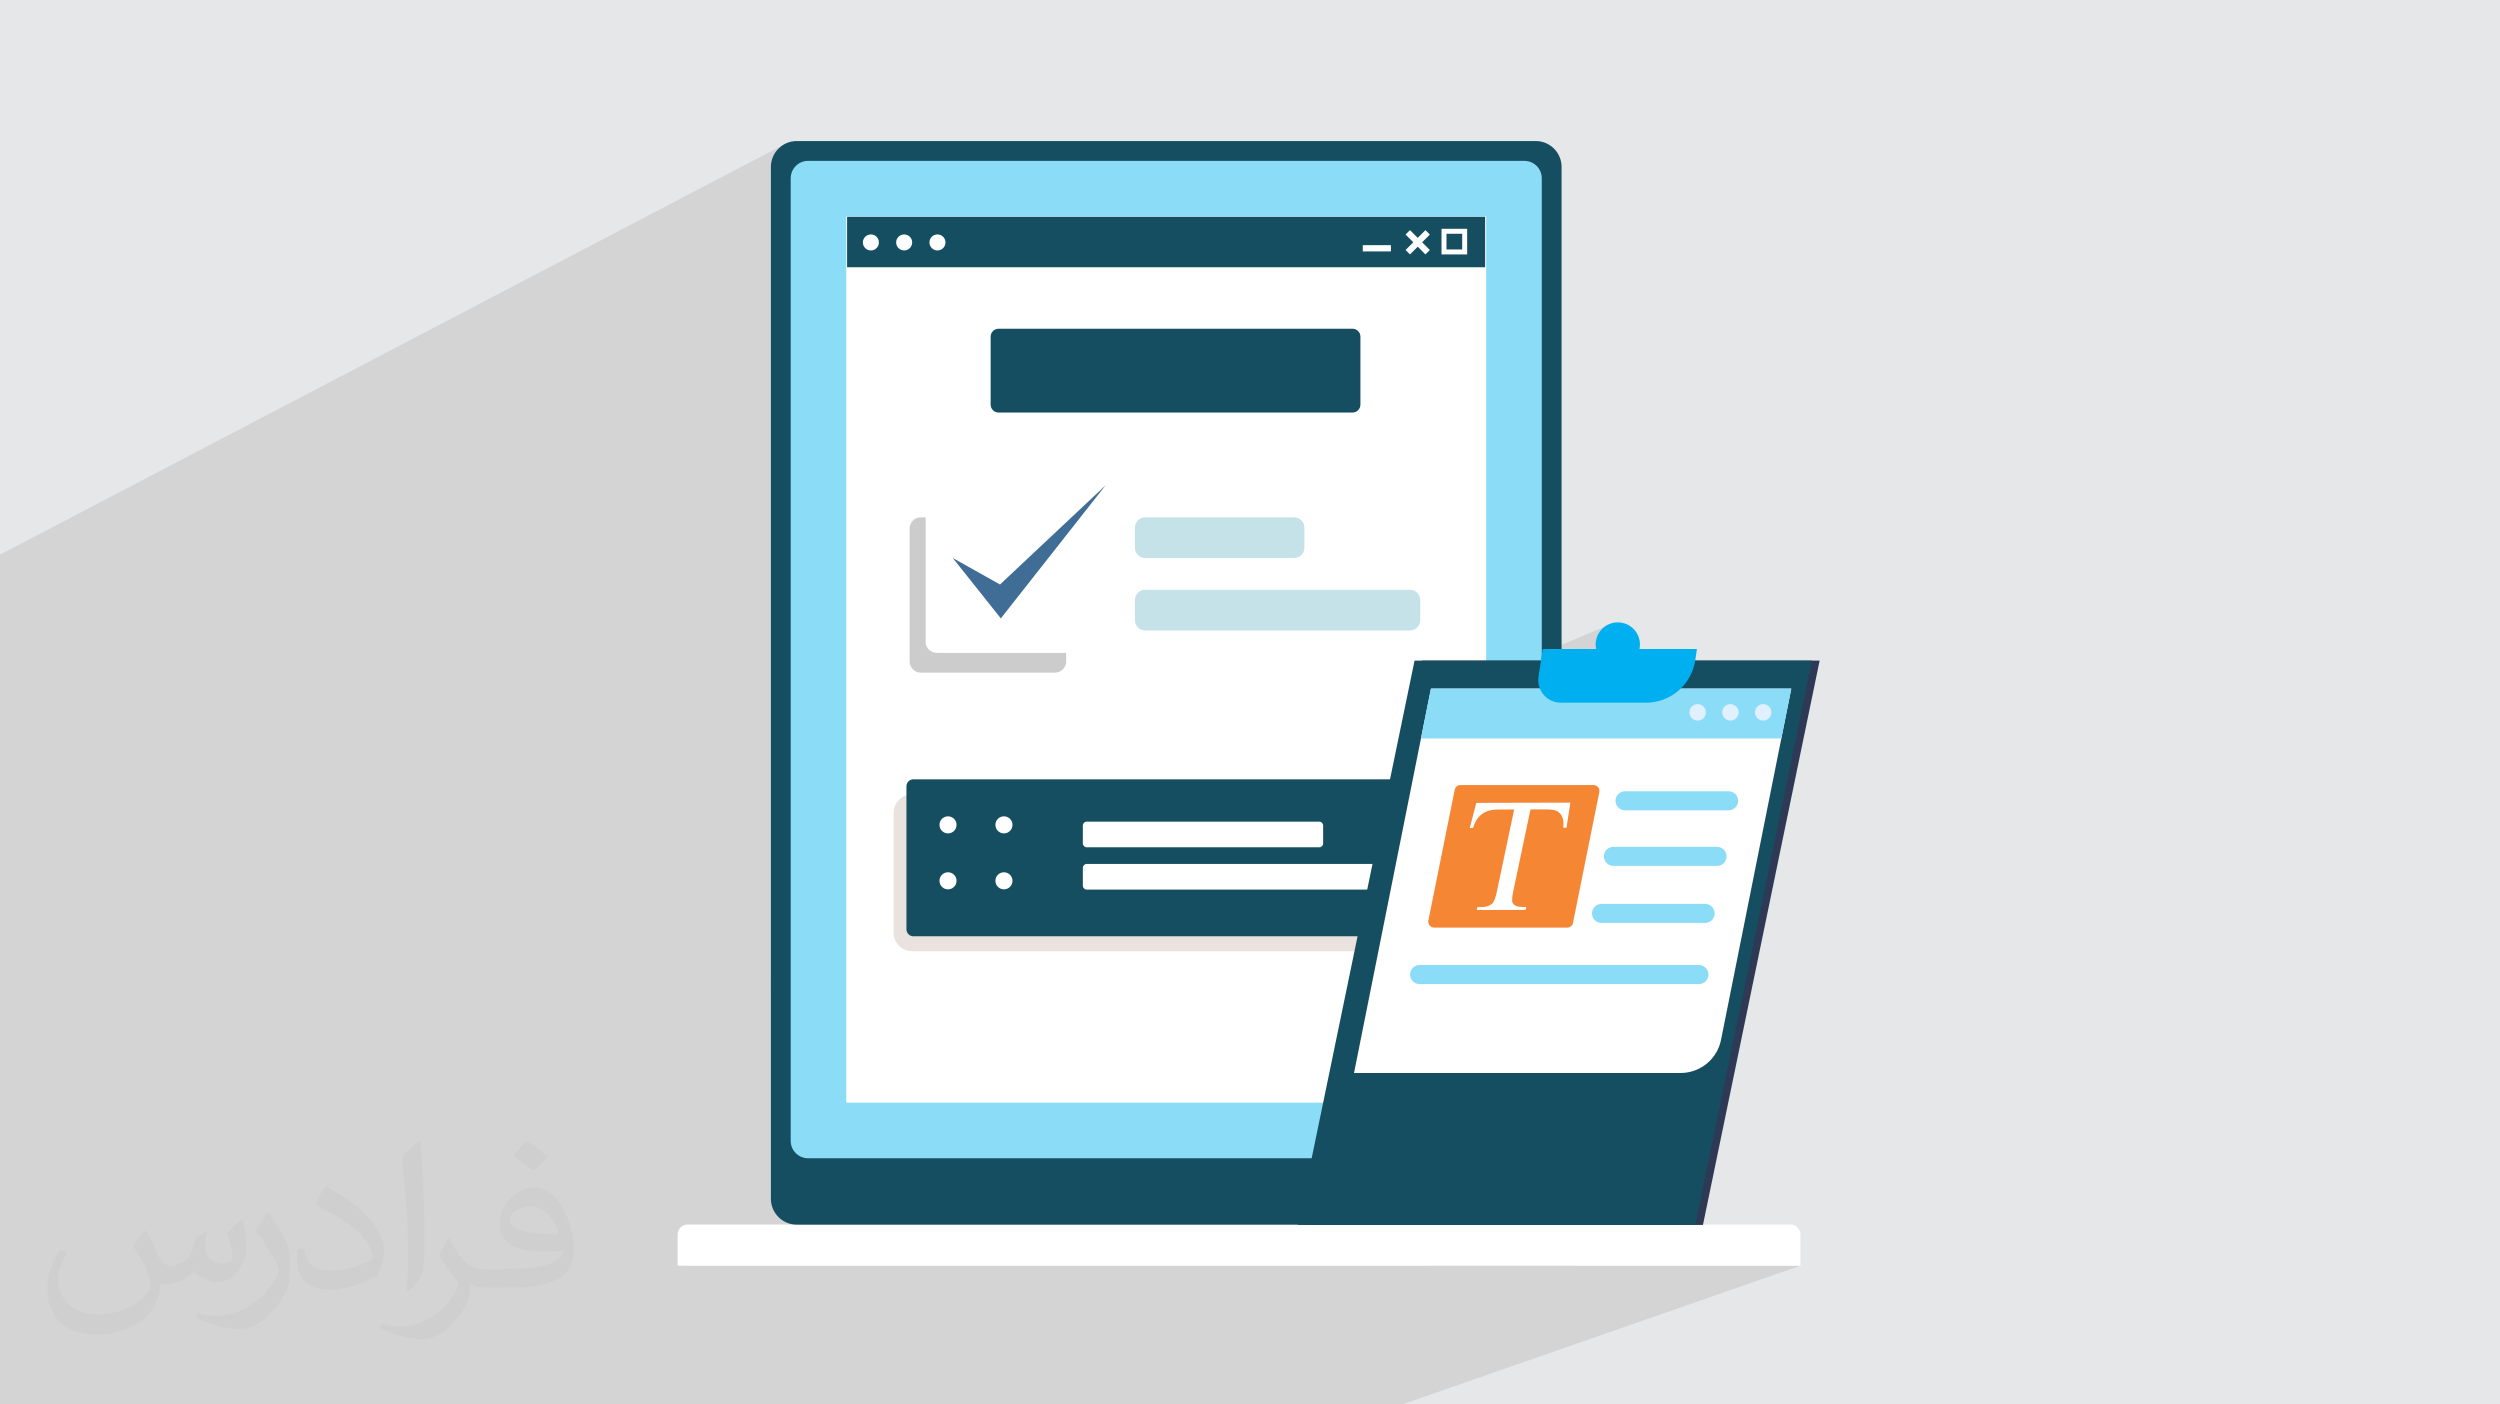 <?xml version="1.0" encoding="UTF-8"?>
<!DOCTYPE svg PUBLIC "-//W3C//DTD SVG 1.1//EN" "http://www.w3.org/Graphics/SVG/1.1/DTD/svg11.dtd">
<!-- Creator: CorelDRAW -->
<svg xmlns="http://www.w3.org/2000/svg" xml:space="preserve" width="94.192mm" height="52.917mm" version="1.1" style="shape-rendering:geometricPrecision; text-rendering:geometricPrecision; image-rendering:optimizeQuality; fill-rule:evenodd; clip-rule:evenodd"
viewBox="0 0 9419.16 5291.66"
 xmlns:xlink="http://www.w3.org/1999/xlink"
 xmlns:xodm="http://www.corel.com/coreldraw/odm/2003">
 <defs>
  <style type="text/css">
   <![CDATA[
    .fil0 {fill:#E6E7E8}
    .fil12 {fill:#F58634;fill-rule:nonzero}
    .fil13 {fill:#00AFEF;fill-rule:nonzero}
    .fil4 {fill:#154D61;fill-rule:nonzero}
    .fil10 {fill:#2E3A55;fill-rule:nonzero}
    .fil8 {fill:#406D95;fill-rule:nonzero}
    .fil5 {fill:#8BDCF7;fill-rule:nonzero}
    .fil9 {fill:#C5E2E8;fill-rule:nonzero}
    .fil7 {fill:#CCCCCD;fill-rule:nonzero}
    .fil11 {fill:#E0F0FF;fill-rule:nonzero}
    .fil6 {fill:#EAE2DF;fill-rule:nonzero}
    .fil3 {fill:white;fill-rule:nonzero}
    .fil2 {fill:#373435;fill-opacity:0.031}
    .fil1 {fill:#373435;fill-opacity:0.102}
   ]]>
  </style>
 </defs>
 <g id="Layer_x0020_1">
  <polygon class="fil0" points="-0,0 9419.16,0 9419.16,5291.66 -0,5291.66 "/>
  <polygon class="fil1" points="1272.59,5291.66 1230.2,5291.66 961.57,5291.66 949.28,5291.66 887.83,5291.66 -0,5291.66 -0,4971.19 -0,4955.9 -0,4910.18 -0,2143.02 -0,2089.74 2963.98,539.07 2947.42,548.06 2932.99,559.94 2921.1,574.37 2912.11,590.93 2906.42,609.22 2904.44,628.85 2904.44,3674.64 6082.8,2345.83 6068.63,2353.5 6056.28,2363.71 6046.1,2376.03 6038.4,2390.2 6033.55,2405.85 6031.85,2422.67 6031.9,2424.95 6031.98,2427.19 6032.13,2429.42 6032.33,2431.63 6032.61,2433.84 6032.94,2436.03 6033.32,2438.21 6033.73,2440.34 2904.44,3741.83 2904.44,4516.7 2906.14,4534.99 2911.07,4552.14 2918.89,4567.81 2929.31,4581.73 2942.01,4593.59 2956.64,4603.04 2972.92,4609.77 2990.55,4613.5 2597.25,4768.75 5366,4768.75 5843.27,4595.6 6388.94,4595.6 6418.02,4595.6 5932.83,4768.75 6783.3,4768.75 5282.26,5291.66 4467.63,5291.66 4440.17,5291.66 3935.12,5291.66 3927.98,5291.66 3924.68,5291.66 "/>
  <path class="fil2" d="M550.85 4636.82c17.98,27 28.83,52.91 41.02,81.76 7.95,17.2 12.95,49.2 52.12,49.2 11.91,0 28.04,-4.24 42.85,-12.17 17.2,-8.99 29.11,-21.97 36.25,-42.06l15.87 -52.91 38.1 -19.05 2.11 3.17c-5.03,19.84 -6.1,38.89 -6.1,53.97 0,44.98 38.1,61.9 69.06,61.9 17.98,0 34.14,-8.99 34.14,-24.87 0,-21.16 -8.99,-57.15 -21.16,-89.97 17.98,-17.98 36.25,-35.99 57.15,-51.05l2.92 1.85c8.99,38.1 14.02,76.2 14.02,101.07 0,24.08 -10.85,52.12 -19.84,70.1 -17.98,34.92 -51.05,62.97 -91.29,62.97 -29.9,0 -62.97,-15.09 -87.05,-43.13l-1.07 0c-21.97,27 -55.04,51.05 -109.02,51.05l-17.2 0c-1.85,34.92 -10.06,60.07 -21.97,83.08 -32,62.97 -127.25,106.88 -216.15,106.88 -124.36,0 -187.32,-71.96 -187.32,-166.95 0,-59 19.05,-114.05 48.95,-152.93l24.08 9.78c-17.98,35.18 -30.96,69.06 -30.96,102.13 0,89.97 71.96,132.03 156.11,132.03 78.05,0 174.37,-50.01 191.29,-107.16 -6.1,-62.97 -29.9,-91.82 -66.14,-148.97 11.1,-19.05 25.15,-37.85 42.06,-57.94l3.17 0 0 0 3.96 -1.85 0 0 0.04 0.07zm1433.78 -337.08c26.19,15.87 52.12,35.99 77.27,57.94 -14.02,19.05 -30.96,37.03 -53.19,52.91 -24.87,-19.84 -50.01,-37.85 -75.95,-55.83 16.94,-20.12 34.92,-39.17 51.87,-56.08l0 0 0 1.07 0 -0.01zm13.23 245.01c-42.06,0 -77.27,28.04 -77.27,48.95 0,43.92 85.19,57.94 186.26,56.9 -12.95,-51.87 -57.15,-105.84 -109.02,-105.84l0 0 0 0 0.03 -0.01zm-95.25 236.01c55.04,0 103.2,-2.11 140.23,-11.1 41.02,-10.06 76.2,-30.96 76.2,-44.98 0,-3.96 0,-7.95 -1.07,-11.91 -23.01,1.85 -49.2,1.85 -72.24,1.85 -75.13,0 -130.96,-16.94 -154.25,-59 -5.82,-10.85 -9.78,-23.8 -9.78,-38.89 0,-39.95 16.94,-79.91 47.88,-106.88 26.19,-22.22 54.23,-36.25 83.08,-36.25 52.12,0 94.18,42.06 122.25,108.2 16.13,35.99 27,77.8 27,129.92 0,34.92 -9.78,64.03 -30.96,85.98 -39.95,38.89 -115.09,53.97 -229.39,53.97l-51.87 0 0 0 -13.23 0c-28.04,0 -48.95,-5.03 -65.1,-16.94l-1.85 0c0.79,5.82 0.79,12.95 0.79,19.05 0,24.87 -7.95,57.94 -25.93,83.87 -51.05,75.95 -106.1,107.95 -153.19,107.95 -48.16,0 -107.16,-17.98 -160.35,-42.06l8.99 -17.98c17.2,7.14 41.27,12.17 74.35,12.17 85.98,0 199.24,-83.08 213.26,-164.03 -3.17,-6.1 -8.99,-15.09 -17.2,-24.08 -24.87,-29.9 -41.02,-55.04 -56.08,-80.95 13.23,-24.87 24.08,-44.98 35.18,-62.97l3.96 -1.07c35.99,75.13 70.1,118.01 144.2,118.01l12.17 0 0 0 53.97 0 -1.07 -1.85 0 0 0.05 -0.03zm-372.54 78.84c6.1,-33.86 7.14,-73.02 7.14,-109.02l0 -52.91c0,-100 -13.23,-245.01 -23.01,-338.94 17.98,-20.12 42.85,-43.13 62.97,-57.94l6.1 1.85c12.95,119.05 15.87,257.17 15.87,384.17 0,32.82 -0.79,65.89 -3.96,89.97 -1.85,29.9 -19.05,52.91 -56.08,87.83l-7.95 -3.96 -1.07 -1.07 -0.01 0.02zm-383.39 -156.89c1.85,47.09 24.87,83.87 105.03,83.87 50.01,0 92.07,-12.95 139.17,-34.92 7.95,-3.96 12.95,-8.99 12.95,-12.95 0,-29.11 -21.97,-68 -60.07,-102.92 -37.03,-33.07 -84.94,-62.97 -131.24,-82.02 -14.81,-7.14 -19.84,-14.02 -19.84,-20.12 0,-14.02 17.98,-41.81 33.07,-61.9l4.75 -1.07c52.12,27 110.34,68 153.47,112.98 38.89,41.02 62.97,83.08 62.97,129.11 0,33.86 -10.06,65.89 -27,95 -57.15,28.83 -118.26,51.05 -178.33,51.05 -73.02,0 -123.04,-34.14 -123.04,-115.09 0,-8.99 0,-21.97 2.92,-39.95l25.15 0 0 0 0 -1.07 0 0 0.04 0zm-132.28 -133.07l44.98 74.09c17.2,27 32,56.9 32,102.92l0 60.07c0,48.95 -30.96,100 -80.95,151.87 -39.17,35.18 -74.09,49.2 -106.1,49.2 -47.09,0 -102.13,-14.02 -165.35,-42.06l7.14 -17.98c19.84,5.03 42.85,10.06 70.92,10.06 90.22,-1.07 183.36,-66.14 225.42,-147.12 5.03,-8.99 7.14,-17.98 7.14,-24.08 0,-8.99 -5.03,-19.84 -9.27,-28.83 -23.01,-43.92 -48.95,-83.08 -76.99,-120.12 15.09,-23.01 29.11,-46.05 44.98,-68l4.24 1.07 0 0 1.85 -1.07 0 0.03 -0.01 -0.05z"/>
  <g id="_2358119733248">
   <path class="fil3" d="M6783.3 4768.75l-4230.29 0 0 -117.02c0,-21.11 17.12,-38.23 38.23,-38.23l4153.84 0c21.11,0 38.23,17.12 38.23,38.23l0 117.02 -0.01 0z"/>
  </g>
  <path class="fil4" d="M2904.44 4516.7l0 -3887.85c0,-53.82 43.64,-97.46 97.46,-97.46l2784.17 0c53.82,0 97.46,43.64 97.46,97.46l0 3887.85c0,53.82 -43.64,97.46 -97.46,97.46l-2784.17 0c-53.82,0 -97.46,-43.64 -97.46,-97.46z"/>
  <path class="fil5" d="M2979.07 4298.32l0 -3626.61c0,-36.27 29.41,-65.68 65.68,-65.68l2698.47 0c36.27,0 65.68,29.41 65.68,65.68l0 3626.61c0,36.27 -29.41,65.68 -65.68,65.68l-2698.47 0c-36.27,0 -65.68,-29.41 -65.68,-65.68z"/>
  <polygon class="fil3" points="3188.59,4154.48 3188.59,815.52 5599.41,815.52 5599.41,4154.48 "/>
  <g id="_2358119735792">
   <g>
    <g>
     <path class="fil6" d="M5288.94 3583.97l-1852.35 0c-38.51,0 -69.72,-31.22 -69.72,-69.7l0 -452.07c0,-38.51 31.22,-69.72 69.72,-69.72l1852.35 0c38.51,0 69.72,31.22 69.72,69.72l0 452.07c0,38.51 -31.22,69.7 -69.72,69.7z"/>
    </g>
   </g>
   <g>
    <path class="fil4" d="M5380.71 3527.63l-1939.29 0c-14.5,0 -26.24,-11.76 -26.24,-26.26l0 -538.99c0,-14.5 11.76,-26.24 26.24,-26.24l1939.29 0c14.5,0 26.26,11.76 26.26,26.24l0 538.99c0,14.5 -11.76,26.26 -26.26,26.26z"/>
   </g>
   <g>
    <g>
     <path class="fil3" d="M3603.96 3107.82c0,17.78 -14.4,32.18 -32.18,32.18 -17.78,0 -32.18,-14.4 -32.18,-32.18 0,-17.78 14.4,-32.18 32.18,-32.18 17.78,0 32.18,14.4 32.18,32.18z"/>
    </g>
    <g>
     <path class="fil3" d="M3814.75 3107.82c0,17.78 -14.4,32.18 -32.18,32.18 -17.78,0 -32.18,-14.4 -32.18,-32.18 0,-17.78 14.4,-32.18 32.18,-32.18 17.78,0 32.18,14.4 32.18,32.18z"/>
    </g>
    <g>
     <path class="fil3" d="M3603.96 3318.61c0,17.78 -14.4,32.18 -32.18,32.18 -17.78,0 -32.18,-14.4 -32.18,-32.18 0,-17.78 14.4,-32.18 32.18,-32.18 17.78,0 32.18,14.43 32.18,32.18z"/>
    </g>
    <g>
     <path class="fil3" d="M3814.75 3318.61c0,17.78 -14.4,32.18 -32.18,32.18 -17.78,0 -32.18,-14.4 -32.18,-32.18 0,-17.78 14.4,-32.18 32.18,-32.18 17.78,0 32.18,14.43 32.18,32.18z"/>
    </g>
   </g>
   <g>
    <path class="fil3" d="M4970.5 3192.3l-876.12 0c-8.08,0 -14.63,-6.55 -14.63,-14.63l0 -67.34c0,-8.08 6.53,-14.63 14.63,-14.63l876.12 0c8.08,0 14.63,6.55 14.63,14.63l0 67.34c0,8.08 -6.55,14.63 -14.63,14.63z"/>
   </g>
   <g>
    <path class="fil3" d="M5229.38 3351.71l-1134.97 0c-8.08,0 -14.63,-6.55 -14.63,-14.63l0 -67.34c0,-8.08 6.53,-14.63 14.63,-14.63l1134.97 0c8.08,0 14.63,6.53 14.63,14.63l0 67.34c0,8.08 -6.53,14.63 -14.63,14.63z"/>
   </g>
  </g>
  <g id="_2358119738720">
   <path class="fil4" d="M5095.72 1554.33l-1333.42 0c-16.51,0 -29.92,-13.41 -29.92,-29.92l0 -255.96c0,-16.54 13.41,-29.92 29.92,-29.92l1333.42 0c16.51,0 29.92,13.39 29.92,29.92l0 255.96c0,16.54 -13.41,29.92 -29.92,29.92z"/>
  </g>
  <g id="_2358119741120">
   <g>
    <g>
     <path class="fil7" d="M3974.87 2534.26l-505.69 0c-23.24,0 -42.06,-18.85 -42.06,-42.06l0 -501.04c0,-23.24 18.82,-42.06 42.06,-42.06l505.69 0c23.24,0 42.06,18.85 42.06,42.06l0 501.04c0,23.24 -18.82,42.06 -42.06,42.06z"/>
    </g>
   </g>
   <g>
    <path class="fil3" d="M4035.27 2459.94l-505.69 0c-23.24,0 -42.06,-18.82 -42.06,-42.06l0 -501.04c0,-23.24 18.82,-42.06 42.06,-42.06l505.69 0c23.24,0 42.06,18.82 42.06,42.06l0 501.04c0,23.24 -18.82,42.06 -42.06,42.06z"/>
   </g>
   <g>
    <polygon class="fil8" points="3589.68,2102.33 3770.81,2329.89 4165.55,1828.32 3767.71,2202.18 "/>
   </g>
  </g>
  <g id="_2358119741552">
   <path class="fil9" d="M4875.91 2102.33l-561.37 0c-21.29,0 -38.56,-17.27 -38.56,-38.56l0 -76.15c0,-21.29 17.27,-38.56 38.56,-38.56l561.37 0c21.29,0 38.56,17.27 38.56,38.56l0 76.15c0,21.29 -17.27,38.56 -38.56,38.56z"/>
  </g>
  <g id="_2358119743712">
   <path class="fil9" d="M5312.31 2375.31l-997.76 0c-21.29,0 -38.56,-17.27 -38.56,-38.56l0 -76.15c0,-21.29 17.27,-38.56 38.56,-38.56l997.76 0c21.31,0 38.56,17.27 38.56,38.56l0 76.15c0,21.29 -17.27,38.56 -38.56,38.56z"/>
  </g>
  <g id="_2358119743760">
   <g>
    <polygon class="fil4" points="5595.47,1006.88 3191.61,1006.88 3191.61,816.84 5595.47,816.84 "/>
   </g>
   <g>
    <polygon class="fil3" points="5240.5,947.24 5134.53,947.24 5134.53,923.67 5240.5,923.67 "/>
   </g>
   <g>
    <polygon class="fil3" points="5370.6,958.6 5295.67,883.69 5312.31,867.03 5387.24,941.96 "/>
   </g>
   <g>
    <polygon class="fil3" points="5295.67,941.96 5370.6,867.03 5387.24,883.69 5312.31,958.6 "/>
   </g>
   <g>
    <path class="fil3" d="M5431.16 862l0 96.6 96.6 0 0 -96.6 -96.6 0zm77.87 77.88l0 0 -59.16 0 0 -59.18 59.16 0 0 59.18z"/>
   </g>
   <g>
    <path class="fil3" d="M3562.2 913.41c0,16.66 -13.51,30.2 -30.18,30.2 -16.66,0 -30.2,-13.51 -30.2,-30.2 0,-16.66 13.51,-30.18 30.2,-30.18 16.66,0 30.18,13.51 30.18,30.18z"/>
   </g>
   <g>
    <path class="fil3" d="M3436.8 913.41c0,16.66 -13.51,30.2 -30.18,30.2 -16.66,0 -30.2,-13.51 -30.2,-30.2 0,-16.66 13.51,-30.18 30.2,-30.18 16.66,0 30.18,13.51 30.18,30.18z"/>
   </g>
   <g>
    <path class="fil3" d="M3311.37 913.41c0,16.66 -13.51,30.2 -30.18,30.2 -16.69,0 -30.2,-13.51 -30.2,-30.2 0,-16.66 13.51,-30.18 30.2,-30.18 16.66,0 30.18,13.51 30.18,30.18z"/>
   </g>
  </g>
  <g id="_2358119747024">
   <polygon class="fil10" points="6416.15,4615.23 4919,4615.23 5358.67,2488.92 6855.8,2488.92 "/>
  </g>
  <g id="_2358119745344">
   <polygon class="fil4" points="6387.09,4615.23 4889.94,4615.23 5329.62,2488.92 6826.74,2488.92 "/>
  </g>
  <g id="_2358119747168">
   <path class="fil3" d="M5391.26 2594.38l1357.81 0 -264.82 1323.44c-14.53,72.57 -78.26,124.82 -152.27,124.82l-1230.5 0 289.81 -1448.26 -0.03 0z"/>
  </g>
  <g id="_2358119746256">
   <polygon class="fil5" points="5391.26,2594.38 6749.06,2594.38 6711.47,2782.22 5353.66,2782.22 "/>
  </g>
  <g id="_2358119746976">
   <path class="fil11" d="M6612.01 2683.89c0,17.14 13.89,31.04 31.04,31.04 17.14,0 31.04,-13.89 31.04,-31.04 0,-17.14 -13.89,-31.04 -31.04,-31.04 -17.14,0 -31.04,13.89 -31.04,31.04z"/>
  </g>
  <g id="_2358119745920">
   <path class="fil11" d="M6488.59 2683.89c0,17.14 13.89,31.04 31.04,31.04 17.14,0 31.04,-13.89 31.04,-31.04 0,-17.14 -13.89,-31.04 -31.04,-31.04 -17.14,0 -31.04,13.89 -31.04,31.04z"/>
  </g>
  <g id="_2358119748704">
   <path class="fil11" d="M6365.14 2683.89c0,17.14 13.89,31.04 31.04,31.04 17.14,0 31.04,-13.89 31.04,-31.04 0,-17.14 -13.89,-31.04 -31.04,-31.04 -17.14,0 -31.04,13.89 -31.04,31.04z"/>
  </g>
  <g id="_2358119750096">
   <path class="fil12" d="M5502.46 2957.78l501.6 0c13.94,0 24.38,12.75 21.64,26.44l-99.21 492.91c-2.08,10.31 -11.13,17.73 -21.64,17.73l-501.6 0c-13.94,0 -24.38,-12.78 -21.64,-26.44l99.21 -492.91c2.08,-10.31 11.13,-17.73 21.64,-17.73z"/>
  </g>
  <g id="_2358119748224">
   <path class="fil3" d="M5598.57 3058.26c-12.12,5.49 -22.71,14.02 -31.78,25.53 -5.54,7.14 -11.25,19.1 -17.12,35.79l-12.17 0.03 24.71 -94.72 354.56 -0.89 -14.81 94.69 -12.17 0.03c2.31,-18.26 0.71,-32.77 -4.98,-43.46 -5.61,-10.69 -13.59,-17.96 -23.9,-21.67 -7.92,-2.77 -22.07,-4.11 -42.34,-4.06l-52.22 0.13 -64.95 308.61c-4.78,22.66 -5.51,37.11 -2.11,43.46 5.51,10.34 17.45,15.47 35.81,15.42l15.34 -0.05 -2.31 11.05 -184.15 0.46 2.31 -11.02 15.06 -0.05c16.89,-0.05 30.25,-4.24 40.08,-12.62 7.11,-6.15 13.21,-21.64 18.44,-46.48l64.95 -308.61 -61.16 0.15c-17.93,0.05 -32.97,2.82 -45.14,8.28l0.05 0z"/>
  </g>
  <g id="_2358119749472">
   <g>
    <path class="fil5" d="M6122.62 3053.03l390.27 0c17.22,0 32.03,-12.24 35.28,-29.16 4.27,-22.15 -12.73,-42.72 -35.28,-42.72l-390.27 0c-17.25,0 -32.05,12.24 -35.31,29.16 -4.24,22.17 12.73,42.72 35.31,42.72z"/>
   </g>
  </g>
  <g id="_2358119750000">
   <g>
    <path class="fil5" d="M6078.91 3262.35l390.27 0c17.22,0 32.03,-12.22 35.28,-29.16 4.24,-22.15 -12.73,-42.7 -35.28,-42.7l-390.27 0c-17.25,0 -32.05,12.22 -35.31,29.16 -4.24,22.15 12.73,42.7 35.31,42.7z"/>
   </g>
  </g>
  <g id="_2358119749184">
   <g>
    <path class="fil5" d="M6034.05 3477.41l390.27 0c17.25,0 32.05,-12.24 35.31,-29.16 4.24,-22.17 -12.73,-42.72 -35.31,-42.72l-390.27 0c-17.22,0 -32.03,12.24 -35.28,29.16 -4.24,22.15 12.73,42.72 35.28,42.72z"/>
   </g>
  </g>
  <g id="_2358119749952">
   <g>
    <path class="fil5" d="M5348.51 3707.66l1052.47 0c17.25,0 32.05,-12.24 35.31,-29.16 4.24,-22.15 -12.73,-42.72 -35.31,-42.72l-1052.47 0c-17.22,0 -32.03,12.24 -35.28,29.16 -4.24,22.15 12.73,42.72 35.28,42.72z"/>
   </g>
  </g>
  <g id="_2358119752592">
   <path class="fil13" d="M6201.44 2647.44l-320.6 0c-52.04,0 -91.92,-46.28 -84.2,-97.76l15.67 -104.37 581.15 0 -6.32 42.24c-13.79,91.92 -92.76,159.92 -185.7,159.92l0 -0.03z"/>
  </g>
  <g id="_2358119753216">
   <path class="fil13" d="M6178.77 2428.28c0,46.05 -37.34,83.39 -83.39,83.39 -46.05,0 -83.39,-37.34 -83.39,-83.39 0,-46.05 37.34,-83.39 83.39,-83.39 46.05,0 83.39,37.34 83.39,83.39z"/>
  </g>
 </g>
</svg>
